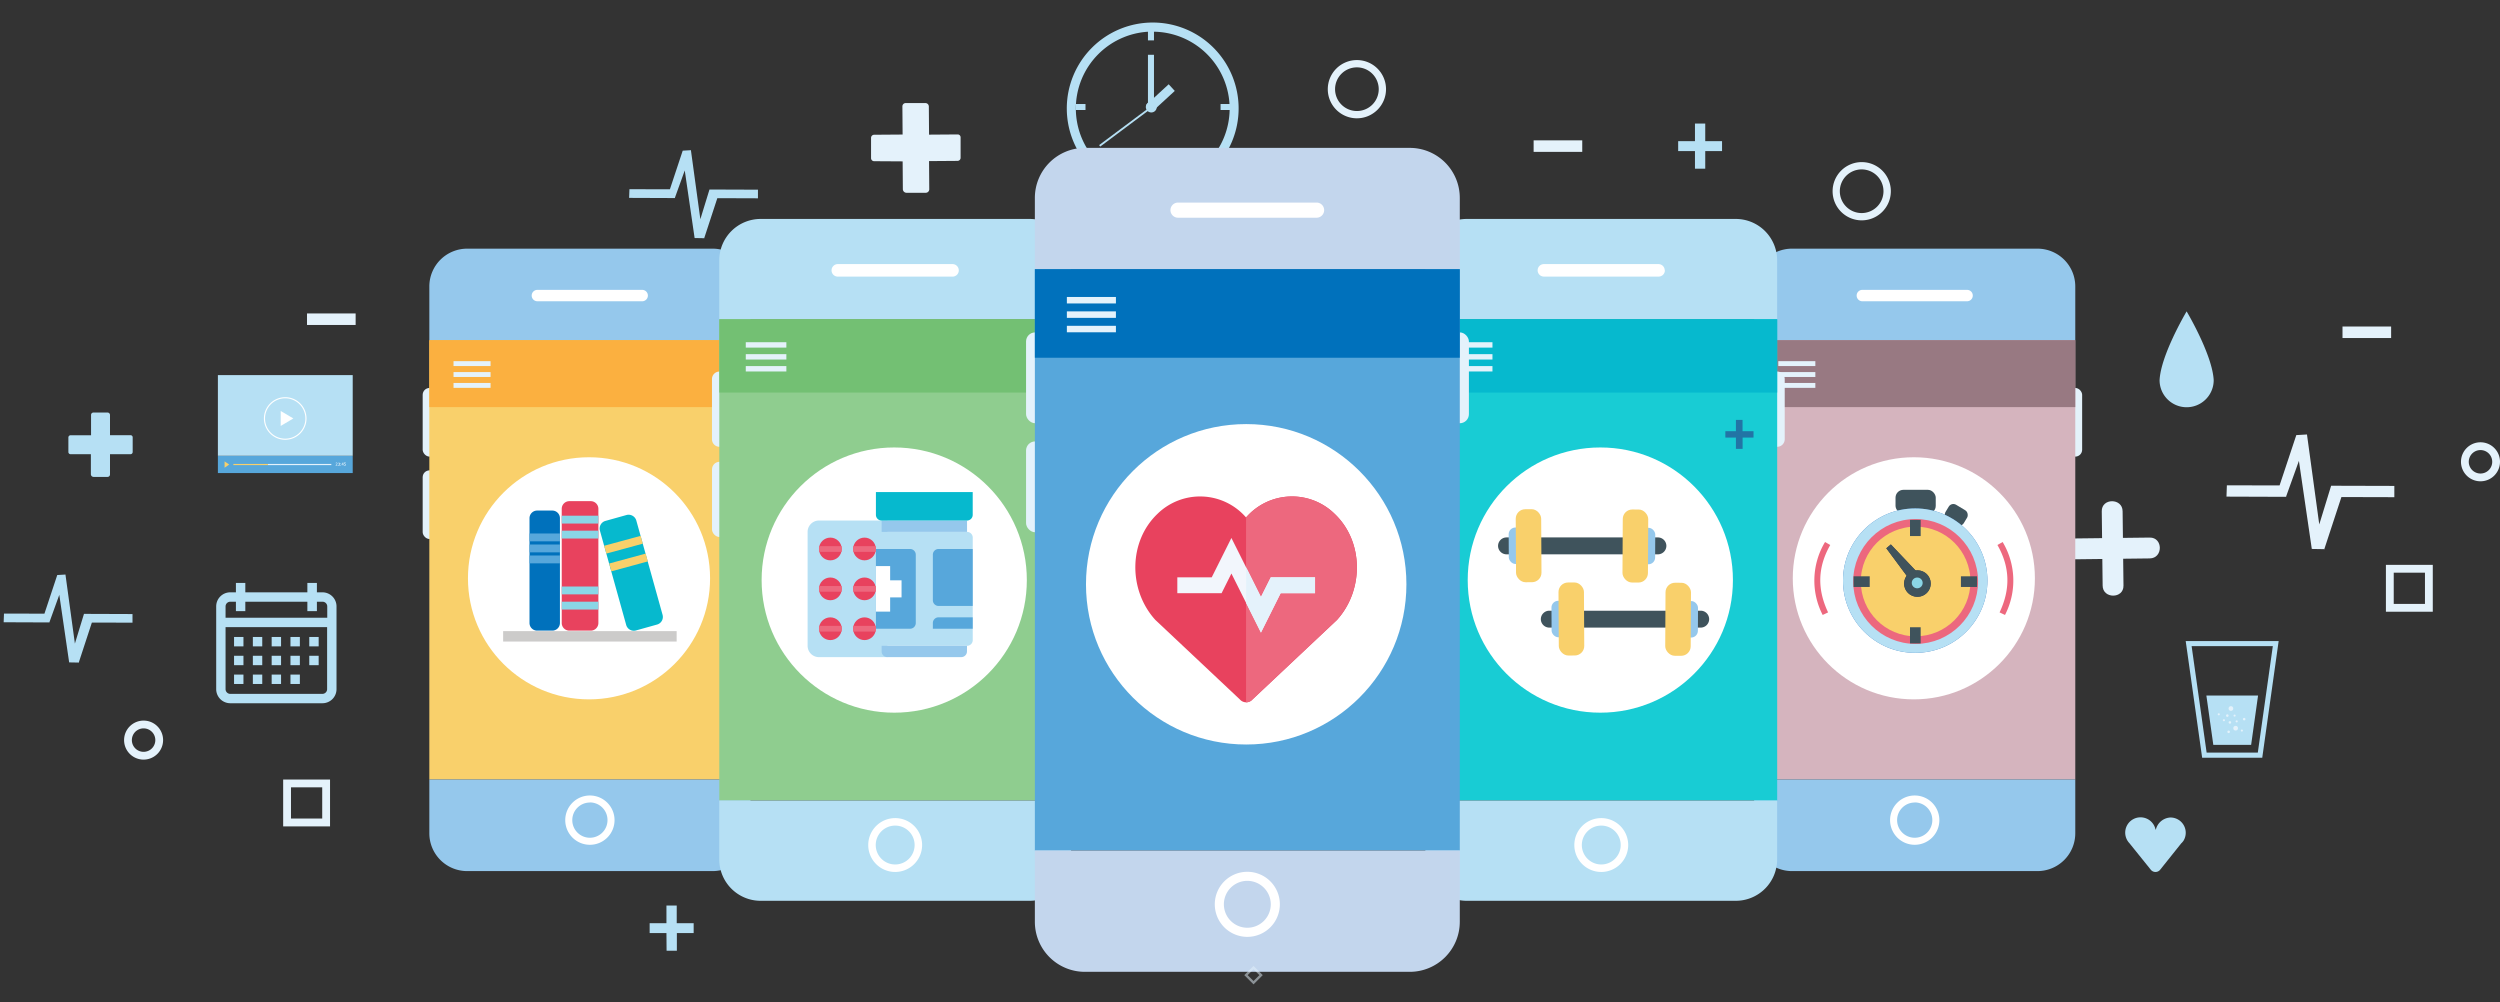 <svg id="Layer_2" data-name="Layer 2" xmlns="http://www.w3.org/2000/svg" viewBox="0 0 710 284.67"><rect x="0" y="0" width="710" height="284.67" fill="#333333" stroke="none"/><defs><style>.cls-1{fill:#e4f2fb;}.cls-2{fill:#b6e0f4;}.cls-3{fill:#95c8ec;}.cls-17,.cls-4{fill:#f9d06b;}.cls-5{fill:#fbb040;}.cls-6{fill:#fff;}.cls-7{fill:#06b9ce;}.cls-8{fill:#0071bc;}.cls-9{fill:#cccbca;}.cls-10{fill:#57a7db;}.cls-11{fill:#e8425e;}.cls-12{fill:#8ad6e6;}.cls-13{fill:#d5b4be;}.cls-14{fill:#987982;}.cls-15{fill:#3f535c;}.cls-16{fill:#3a79bf;}.cls-17{stroke:#ec687e;stroke-width:2.16px;}.cls-17,.cls-18,.cls-19{stroke-miterlimit:10;}.cls-18,.cls-19{fill:#424242;stroke:#424242;}.cls-18{stroke-width:2.2px;}.cls-19{stroke-width:1.7px;}.cls-20{fill:#ed687e;}.cls-21{fill:#8fcd8f;}.cls-22{fill:#73c073;}.cls-23{fill:#18ccd4;}.cls-24{fill:#c3d6ed;}.cls-25{fill:#f2f6fc;}.cls-26{fill:#2274a5;}.cls-27{opacity:0.5;}</style></defs><title>Mobile-apps-for-patients</title><path class="cls-1" d="M256.35,45.83l.06,7.92a1.05,1.05,0,0,0,1,1h0l5.5,0a1,1,0,0,0,1-1l-.06-8,8.09-.06a.87.87,0,0,0,.87-.88l0-5.81a.82.82,0,0,0-.82-.82h0l-8.14.06-.06-8a1,1,0,0,0-.29-.69,1,1,0,0,0-.7-.28l-5.59,0a.94.94,0,0,0-.93.94l.06,8-8.09.06a.88.88,0,0,0-.87.88l0,5.76a.87.87,0,0,0,.87.87h0Z"/><path class="cls-1" d="M610.53,152.67l-7.62.09-.09-7.55c0-3.81-6-3.82-5.92,0l.09,7.62-7.55.09c-3.81,0-3.82,6,0,5.92l7.62-.09.09,7.55c0,3.81,6,3.82,5.92,0l-.09-7.62,7.55-.09C614.34,158.55,614.35,152.63,610.53,152.67Z"/><path class="cls-1" d="M93.73,234.69H80.42V221.38H93.73Zm-11.09-2.22h8.87V223.6H82.64Z"/><path class="cls-1" d="M528.71,62.58A8.27,8.27,0,1,1,537,54.31,8.28,8.28,0,0,1,528.71,62.58Zm0-14.47a6.2,6.2,0,1,0,6.2,6.2A6.21,6.21,0,0,0,528.71,48.11Z"/><path class="cls-1" d="M385.36,33.6a8.27,8.27,0,1,1,8.27-8.27A8.28,8.28,0,0,1,385.36,33.6Zm0-14.47a6.2,6.2,0,1,0,6.2,6.2A6.21,6.21,0,0,0,385.36,19.13Z"/><path class="cls-1" d="M40.78,215.73a5.54,5.54,0,1,1,5.54-5.54A5.55,5.55,0,0,1,40.78,215.73Zm0-8.87a3.33,3.33,0,1,0,3.33,3.33A3.33,3.33,0,0,0,40.78,206.86Z"/><path class="cls-1" d="M704.46,136.69a5.54,5.54,0,1,1,5.54-5.54A5.55,5.55,0,0,1,704.46,136.69Zm0-8.87a3.33,3.33,0,1,0,3.33,3.33A3.33,3.33,0,0,0,704.46,127.82Z"/><rect class="cls-1" x="435.55" y="39.86" width="13.81" height="3.27"/><rect class="cls-1" x="665.27" y="92.73" width="13.81" height="3.27"/><rect class="cls-1" x="87.19" y="89.02" width="13.81" height="3.27"/><polygon class="cls-1" points="679.99 138 662.04 137.95 658.67 148.94 655.18 123.39 652.15 123.57 647.4 137.86 632.43 137.83 632.32 141.04 649.28 141.1 649.28 140.94 652.89 130.89 656.55 155.9 660 155.96 660.06 156.09 664.96 141.16 679.99 141.2 679.99 138"/><polygon class="cls-2" points="215.26 53.87 201.49 53.82 198.9 62.26 196.22 42.65 193.89 42.79 190.25 53.76 178.76 53.73 178.67 56.2 191.69 56.25 191.69 56.12 194.47 48.41 197.27 67.6 199.92 67.65 199.96 67.75 203.72 56.28 215.26 56.32 215.26 53.87"/><polygon class="cls-2" points="37.63 174.39 23.85 174.34 21.27 182.78 18.59 163.17 16.26 163.31 12.62 174.28 1.13 174.26 1.04 176.72 14.06 176.77 14.06 176.64 16.84 168.93 19.64 188.12 22.29 188.17 22.33 188.28 26.09 176.81 37.63 176.84 37.63 174.39"/><path class="cls-2" d="M328.52,30.39A1.55,1.55,0,1,1,327,28.84,1.55,1.55,0,0,1,328.52,30.39Z"/><rect class="cls-2" x="325.19" y="26.57" width="8.74" height="2.56" transform="translate(68.08 230.36) rotate(-42.59)"/><rect class="cls-2" x="326.02" y="15.56" width="1.71" height="15.5"/><rect class="cls-2" x="326.02" y="8.71" width="1.71" height="2.76"/><rect class="cls-2" x="346.64" y="29.54" width="2.75" height="1.7"/><rect class="cls-2" x="305.53" y="29.54" width="2.75" height="1.7"/><rect class="cls-2" x="326.02" y="50.17" width="1.71" height="2.75"/><path class="cls-2" d="M327.38,55.2a24.4,24.4,0,1,1,24.39-24.4A24.42,24.42,0,0,1,327.38,55.2Zm0-46.23A21.84,21.84,0,1,0,349.22,30.8,21.86,21.86,0,0,0,327.38,9Z"/><circle class="cls-2" cx="326.87" cy="7.58" r="0.51"/><circle class="cls-2" cx="350.37" cy="30.39" r="0.51"/><circle class="cls-2" cx="326.97" cy="53.71" r="0.51"/><circle class="cls-2" cx="304.31" cy="30.39" r="0.51"/><rect class="cls-2" x="310.44" y="35.53" width="18.81" height="0.53" transform="translate(42.23 198.62) rotate(-36.78)"/><rect class="cls-1" x="120.04" y="110.18" width="9.5" height="19.5" rx="1.95" ry="1.95"/><rect class="cls-1" x="205.58" y="110.18" width="9.5" height="19.5" rx="1.95" ry="1.95"/><rect class="cls-1" x="120.04" y="133.58" width="9.5" height="19.5" rx="1.95" ry="1.95"/><path class="cls-3" d="M202.38,70.62h-69.7a10.74,10.74,0,0,0-10.75,10.72V96.61h91.2V81.34A10.73,10.73,0,0,0,202.38,70.62Z"/><rect class="cls-4" x="121.93" y="96.61" width="91.2" height="124.78"/><rect class="cls-5" x="121.93" y="96.61" width="91.2" height="19.01"/><path class="cls-3" d="M202.38,247.39h-69.7a10.74,10.74,0,0,1-10.75-10.72V221.39h91.2v15.27A10.74,10.74,0,0,1,202.38,247.39Z"/><path class="cls-6" d="M167.53,239.92a7,7,0,1,1,7-7A7,7,0,0,1,167.53,239.92Zm0-12a5,5,0,1,0,5,5A5,5,0,0,0,167.53,227.89Z"/><path class="cls-6" d="M184,83.94a1.62,1.62,0,0,1-1.62,1.62H152.66A1.62,1.62,0,0,1,151,83.94h0a1.62,1.62,0,0,1,1.62-1.62H182.4A1.62,1.62,0,0,1,184,83.94Z"/><rect class="cls-1" x="128.8" y="102.57" width="10.52" height="1.39"/><rect class="cls-1" x="128.8" y="105.67" width="10.52" height="1.39"/><rect class="cls-1" x="128.8" y="108.76" width="10.52" height="1.39"/><circle class="cls-6" cx="167.28" cy="164.24" r="34.38"/><path class="cls-7" d="M180,179.13a2.25,2.25,0,0,1-2.16-1.64l-7.46-26.79a2.25,2.25,0,0,1,1.56-2.76l6-1.68a2.28,2.28,0,0,1,2.77,1.56l7.46,26.79a2.24,2.24,0,0,1-1.56,2.76l-6,1.68A2.2,2.2,0,0,1,180,179.13Z"/><path class="cls-8" d="M156.85,179.1h-4.3a2.17,2.17,0,0,1-2.17-2.17V147.17a2.17,2.17,0,0,1,2.17-2.17h4.3a2.17,2.17,0,0,1,2.17,2.17v29.76A2.17,2.17,0,0,1,156.85,179.1Z"/><rect class="cls-9" x="142.89" y="179.24" width="49.28" height="2.96"/><rect class="cls-10" x="150.39" y="151.51" width="8.64" height="2.23"/><rect class="cls-10" x="150.39" y="154.64" width="8.64" height="2.23"/><rect class="cls-10" x="150.39" y="157.76" width="8.64" height="2.23"/><path class="cls-11" d="M167.78,179.1H161.7a2.17,2.17,0,0,1-2.17-2.17V144.5a2.17,2.17,0,0,1,2.17-2.17h6.07a2.17,2.17,0,0,1,2.17,2.17v32.43A2.17,2.17,0,0,1,167.78,179.1Z"/><rect class="cls-12" x="159.53" y="146.46" width="10.42" height="2.23"/><rect class="cls-12" x="159.53" y="150.71" width="10.42" height="2.23"/><rect class="cls-12" x="159.53" y="170.88" width="10.42" height="2.23"/><rect class="cls-12" x="159.53" y="166.57" width="10.42" height="2.23"/><polygon class="cls-4" points="172.2 157.22 171.58 155 181.94 152.18 182.56 154.4 172.2 157.22"/><polygon class="cls-4" points="173.63 162.26 173.01 160.04 183.37 157.22 183.99 159.44 173.63 162.26"/><rect class="cls-1" x="496.29" y="110.18" width="9.5" height="19.5" rx="1.95" ry="1.95"/><rect class="cls-1" x="581.83" y="110.18" width="9.5" height="19.5" rx="1.95" ry="1.95"/><rect class="cls-1" x="496.29" y="133.58" width="9.5" height="19.5" rx="1.95" ry="1.95"/><path class="cls-3" d="M578.63,70.62h-69.7a10.74,10.74,0,0,0-10.75,10.72V96.61h91.2V81.34A10.73,10.73,0,0,0,578.63,70.62Z"/><rect class="cls-13" x="498.18" y="96.61" width="91.2" height="124.78"/><rect class="cls-14" x="498.18" y="96.61" width="91.2" height="19.01"/><path class="cls-3" d="M578.63,247.39h-69.7a10.74,10.74,0,0,1-10.75-10.72V221.39h91.2v15.27A10.74,10.74,0,0,1,578.63,247.39Z"/><path class="cls-6" d="M543.78,239.92a7,7,0,1,1,7-7A7,7,0,0,1,543.78,239.92Zm0-12a5,5,0,1,0,5,5A5,5,0,0,0,543.78,227.89Z"/><path class="cls-6" d="M560.27,83.94a1.62,1.62,0,0,1-1.62,1.62H528.91a1.62,1.62,0,0,1-1.62-1.62h0a1.62,1.62,0,0,1,1.62-1.62h29.74a1.62,1.62,0,0,1,1.62,1.62Z"/><rect class="cls-1" x="505.04" y="102.57" width="10.52" height="1.39"/><rect class="cls-1" x="505.04" y="105.67" width="10.52" height="1.39"/><rect class="cls-1" x="505.04" y="108.76" width="10.52" height="1.39"/><circle class="cls-6" cx="543.53" cy="164.24" r="34.38"/><rect class="cls-15" x="538.33" y="139.11" width="11.42" height="6.78" rx="2.22" ry="2.22"/><rect class="cls-15" x="552.53" y="143.81" width="6.08" height="4.84" rx="1.52" ry="1.52" transform="translate(155.26 -265.83) rotate(31.08)"/><circle class="cls-16" cx="543.92" cy="164.9" r="20.51"/><circle class="cls-2" cx="543.92" cy="164.9" r="20.51"/><circle class="cls-17" cx="544.04" cy="165.14" r="16.65"/><ellipse class="cls-18" cx="544.53" cy="165.73" rx="2.7" ry="2.66"/><polygon class="cls-19" points="536.39 155.2 543.48 164.75 544.78 164.05 536.39 155.2"/><ellipse class="cls-12" cx="544.49" cy="165.55" rx="1.55" ry="1.53"/><rect class="cls-15" x="542.44" y="147.65" width="3.03" height="4.59"/><rect class="cls-15" x="542.44" y="178.14" width="3.03" height="4.59"/><rect class="cls-15" x="557.68" y="162.9" width="3.03" height="4.59" transform="translate(724.39 -394.01) rotate(90)"/><rect class="cls-15" x="527.19" y="162.9" width="3.03" height="4.59" transform="translate(693.9 -363.52) rotate(90)"/><ellipse class="cls-15" cx="544.53" cy="165.73" rx="2.7" ry="2.66"/><path class="cls-15" d="M544.53,169.5a3.76,3.76,0,1,1,3.8-3.76A3.79,3.79,0,0,1,544.53,169.5Zm0-5.33a1.57,1.57,0,1,0,1.6,1.56A1.59,1.59,0,0,0,544.53,164.17Z"/><polygon class="cls-15" points="536.39 155.2 543.48 164.75 544.78 164.05 536.39 155.2"/><polygon class="cls-15" points="543.23 165.84 535.71 155.71 537 154.62 546.16 164.28 543.23 165.84"/><ellipse class="cls-12" cx="544.49" cy="165.55" rx="1.55" ry="1.53"/><path class="cls-20" d="M569.42,174.65l-1.54-.73c3.15-6.64,2.95-12.91-.61-19.14l1.48-.85A21.32,21.32,0,0,1,569.42,174.65Z"/><path class="cls-20" d="M517.64,174.65a21.32,21.32,0,0,1,.67-20.72l1.48.85c-3.56,6.24-3.76,12.5-.61,19.14Z"/><path class="cls-1" d="M204.34,105.52h6.14a2.14,2.14,0,0,1,2.14,2.14v17.09a2.14,2.14,0,0,1-2.14,2.14h-6.14a2.14,2.14,0,0,1-2.14-2.14V107.65A2.13,2.13,0,0,1,204.34,105.52Z"/><path class="cls-1" d="M298.05,105.52h6.14a2.14,2.14,0,0,1,2.14,2.14v17.09a2.14,2.14,0,0,1-2.14,2.14h-6.14a2.13,2.13,0,0,1-2.13-2.13V107.65A2.13,2.13,0,0,1,298.05,105.52Z"/><rect class="cls-1" x="202.21" y="131.15" width="10.41" height="21.36" rx="2.14" ry="2.14"/><path class="cls-2" d="M292.41,62.18H216.05a11.76,11.76,0,0,0-11.78,11.75V90.66h99.91V73.92A11.76,11.76,0,0,0,292.41,62.18Z"/><rect class="cls-21" x="204.28" y="90.66" width="99.91" height="136.69"/><rect class="cls-22" x="204.28" y="90.66" width="99.91" height="20.83"/><path class="cls-2" d="M292.41,255.83H216.05a11.76,11.76,0,0,1-11.78-11.75V227.35h99.91v16.73A11.76,11.76,0,0,1,292.41,255.83Z"/><path class="cls-6" d="M254.23,247.64a7.65,7.65,0,1,1,7.65-7.66A7.66,7.66,0,0,1,254.23,247.64Zm0-13.17a5.52,5.52,0,1,0,5.52,5.52A5.52,5.52,0,0,0,254.23,234.47Z"/><path class="cls-6" d="M272.3,76.78a1.78,1.78,0,0,1-1.78,1.78H237.94a1.78,1.78,0,0,1-1.78-1.78h0A1.78,1.78,0,0,1,237.94,75h32.57a1.78,1.78,0,0,1,1.78,1.78Z"/><rect class="cls-1" x="211.8" y="97.19" width="11.53" height="1.53"/><rect class="cls-1" x="211.8" y="100.58" width="11.53" height="1.53"/><rect class="cls-1" x="211.8" y="103.97" width="11.53" height="1.53"/><circle class="cls-6" cx="253.96" cy="164.74" r="37.66"/><path class="cls-2" d="M252,147.83H232.59a3.23,3.23,0,0,0-3.23,3.23v32.34a3.23,3.23,0,0,0,3.23,3.23H252Z"/><circle class="cls-11" cx="235.82" cy="155.91" r="3.23"/><rect class="cls-20" x="232.59" y="155.11" width="6.45" height="1.62"/><circle class="cls-11" cx="235.82" cy="167.24" r="3.23"/><rect class="cls-20" x="232.59" y="166.43" width="6.45" height="1.62"/><circle class="cls-11" cx="235.82" cy="178.56" r="3.23"/><rect class="cls-20" x="232.59" y="177.75" width="6.45" height="1.62"/><circle class="cls-11" cx="245.52" cy="155.91" r="3.23"/><circle class="cls-11" cx="245.52" cy="167.24" r="3.23"/><circle class="cls-11" cx="245.52" cy="178.56" r="3.23"/><path class="cls-2" d="M274.63,183.41H250.38a1.62,1.62,0,0,1-1.62-1.62V152.68a1.62,1.62,0,0,1,1.62-1.62h24.26a1.62,1.62,0,0,1,1.62,1.62v29.11A1.62,1.62,0,0,1,274.63,183.41Z"/><path class="cls-3" d="M274.63,183.41H250.38V185a1.62,1.62,0,0,0,1.62,1.62h21a1.62,1.62,0,0,0,1.62-1.62Z"/><path class="cls-10" d="M258.46,178.56h-9.7V155.91h9.7a1.62,1.62,0,0,1,1.62,1.62v19.41A1.62,1.62,0,0,1,258.46,178.56Z"/><path class="cls-10" d="M276.25,172.09h-9.7a1.62,1.62,0,0,1-1.62-1.62V157.53a1.62,1.62,0,0,1,1.62-1.62h9.7Z"/><path class="cls-10" d="M276.25,178.56H264.93v-1.62a1.62,1.62,0,0,1,1.62-1.62h9.7Z"/><rect class="cls-3" x="250.38" y="147.83" width="24.26" height="3.23"/><path class="cls-7" d="M274.63,147.83H250.38a1.62,1.62,0,0,1-1.62-1.62v-6.47h27.49v6.47A1.62,1.62,0,0,1,274.63,147.83Z"/><polygon class="cls-6" points="256.04 164.81 252.8 164.81 252.8 160.77 248.76 160.77 248.76 173.7 252.8 173.7 252.8 169.66 256.04 169.66 256.04 164.81"/><rect class="cls-20" x="242.3" y="155.11" width="6.45" height="1.62"/><rect class="cls-20" x="242.3" y="166.43" width="6.45" height="1.62"/><rect class="cls-20" x="242.3" y="177.75" width="6.45" height="1.62"/><path class="cls-1" d="M498.58,105.52h6.14a2.14,2.14,0,0,1,2.14,2.14v17.09a2.14,2.14,0,0,1-2.14,2.14h-6.14a2.13,2.13,0,0,1-2.13-2.13V107.65A2.13,2.13,0,0,1,498.58,105.52Z"/><path class="cls-1" d="M404.87,105.52H411a2.14,2.14,0,0,1,2.14,2.14v17.09a2.14,2.14,0,0,1-2.14,2.14h-6.14a2.14,2.14,0,0,1-2.14-2.14V107.65A2.13,2.13,0,0,1,404.87,105.52Z"/><rect class="cls-1" x="402.74" y="131.15" width="10.41" height="21.36" rx="2.14" ry="2.14"/><path class="cls-2" d="M492.94,62.18H416.58a11.76,11.76,0,0,0-11.78,11.75V90.66h99.91V73.92A11.76,11.76,0,0,0,492.94,62.18Z"/><rect class="cls-23" x="404.81" y="90.66" width="99.91" height="136.69"/><rect class="cls-7" x="404.81" y="90.66" width="99.91" height="20.83"/><path class="cls-2" d="M492.94,255.83H416.58a11.76,11.76,0,0,1-11.78-11.75V227.35h99.91v16.73A11.76,11.76,0,0,1,492.94,255.83Z"/><path class="cls-6" d="M454.76,247.64a7.65,7.65,0,1,1,7.65-7.66A7.66,7.66,0,0,1,454.76,247.64Zm0-13.17a5.52,5.52,0,1,0,5.52,5.52A5.52,5.52,0,0,0,454.76,234.47Z"/><path class="cls-6" d="M472.83,76.78A1.78,1.78,0,0,1,471,78.55H438.47a1.78,1.78,0,0,1-1.78-1.78h0A1.78,1.78,0,0,1,438.47,75H471a1.78,1.78,0,0,1,1.78,1.78Z"/><rect class="cls-1" x="412.33" y="97.19" width="11.53" height="1.53"/><rect class="cls-1" x="412.33" y="100.58" width="11.53" height="1.53"/><rect class="cls-1" x="412.33" y="103.97" width="11.53" height="1.53"/><circle class="cls-6" cx="454.49" cy="164.74" r="37.66"/><path class="cls-15" d="M427.85,152.63h43a2.41,2.41,0,0,1,2.4,2.4h0a2.41,2.41,0,0,1-2.4,2.4h-43a2.41,2.41,0,0,1-2.4-2.4h0A2.41,2.41,0,0,1,427.85,152.63Z"/><rect class="cls-3" x="462.87" y="149.85" width="7.23" height="10.36" rx="1.91" ry="1.91" transform="translate(932.1 312.62) rotate(-179.69)"/><rect class="cls-4" x="460.84" y="144.66" width="7.23" height="20.74" rx="2.7" ry="2.7" transform="translate(928.05 312.61) rotate(-179.69)"/><rect class="cls-3" x="428.47" y="149.84" width="7.23" height="10.36" rx="1.91" ry="1.91" transform="translate(-0.85 2.38) rotate(-0.32)"/><rect class="cls-4" x="430.5" y="144.65" width="7.23" height="20.74" rx="2.7" ry="2.7" transform="translate(-0.85 2.39) rotate(-0.32)"/><path class="cls-15" d="M440,173.44h43a2.41,2.41,0,0,1,2.4,2.4h0a2.41,2.41,0,0,1-2.4,2.4H440a2.41,2.41,0,0,1-2.4-2.4h0A2.41,2.41,0,0,1,440,173.44Z"/><rect class="cls-3" x="475.01" y="170.66" width="7.23" height="10.36" rx="1.91" ry="1.91" transform="translate(956.27 354.3) rotate(-179.69)"/><rect class="cls-4" x="472.98" y="165.47" width="7.23" height="20.74" rx="2.7" ry="2.7" transform="translate(952.22 354.29) rotate(-179.69)"/><rect class="cls-3" x="440.62" y="170.65" width="7.23" height="10.36" rx="1.91" ry="1.91" transform="translate(-0.96 2.45) rotate(-0.32)"/><rect class="cls-4" x="442.64" y="165.46" width="7.23" height="20.74" rx="2.7" ry="2.7" transform="translate(-0.96 2.46) rotate(-0.32)"/><rect class="cls-1" x="291.4" y="94.4" width="12.58" height="25.8" rx="2.58" ry="2.58"/><rect class="cls-1" x="404.59" y="94.4" width="12.58" height="25.8" rx="2.58" ry="2.58"/><rect class="cls-1" x="291.4" y="125.36" width="12.58" height="25.8" rx="2.58" ry="2.58"/><path class="cls-24" d="M400.35,42H308.12A14.21,14.21,0,0,0,293.9,56.24V76.44H414.58V56.24A14.2,14.2,0,0,0,400.35,42Z"/><rect class="cls-10" x="293.9" y="76.44" width="120.68" height="165.11"/><rect class="cls-8" x="293.9" y="76.44" width="120.68" height="25.16"/><path class="cls-24" d="M400.35,276H308.12a14.21,14.21,0,0,1-14.22-14.19V241.56H414.58v20.21A14.21,14.21,0,0,1,400.35,276Z"/><path class="cls-6" d="M354.24,266.07a9.24,9.24,0,1,1,9.24-9.25A9.25,9.25,0,0,1,354.24,266.07Zm0-15.91a6.66,6.66,0,1,0,6.66,6.66A6.67,6.67,0,0,0,354.24,250.16Z"/><path class="cls-6" d="M376.06,59.68a2.15,2.15,0,0,1-2.15,2.15H334.56a2.15,2.15,0,0,1-2.15-2.15h0a2.15,2.15,0,0,1,2.15-2.15h39.35a2.15,2.15,0,0,1,2.15,2.15Z"/><rect class="cls-1" x="302.99" y="84.34" width="13.93" height="1.84"/><rect class="cls-1" x="302.99" y="88.43" width="13.93" height="1.84"/><rect class="cls-1" x="302.99" y="92.53" width="13.93" height="1.84"/><circle class="cls-6" cx="353.92" cy="165.94" r="45.5"/><path class="cls-11" d="M379,145.9a17.28,17.28,0,0,0-25.07,1,.07.07,0,0,1-.1,0,17.28,17.28,0,0,0-25.07-1c-8.27,7.85-8.37,21.66-.64,30.16l24,22.58a2.39,2.39,0,0,0,3.6,0l24-22.58C387.4,167.57,387.31,153.75,379,145.9Z"/><path class="cls-20" d="M379,145.9a17.28,17.28,0,0,0-25.07,1l-.05,0v52.57a2.43,2.43,0,0,0,1.8-.82l24-22.58C387.4,167.57,387.31,153.75,379,145.9Z"/><polygon class="cls-25" points="358.11 179.65 349.72 162.88 346.93 168.47 334.36 168.47 334.36 163.96 344.13 163.96 349.72 152.78 358.11 169.55 360.91 163.96 373.47 163.96 373.47 168.47 363.7 168.47 358.11 179.65"/><polygon class="cls-1" points="360.91 163.96 358.11 169.55 353.92 161.16 353.92 171.27 358.11 179.65 363.7 168.47 373.47 168.47 373.47 163.96 360.91 163.96"/><path class="cls-2" d="M642.48,215.19H625.41l-4.67-33.13h26.4Zm-15.8-1.46h14.54l4.26-30.22H622.42Z"/><polygon class="cls-2" points="626.61 197.53 628.58 211.55 639.32 211.55 641.29 197.53 626.61 197.53"/><circle class="cls-1" cx="633.58" cy="201.22" r="0.67"/><circle class="cls-1" cx="634.92" cy="206.81" r="0.67"/><circle class="cls-1" cx="631.59" cy="204.54" r="0.3"/><circle class="cls-1" cx="635.22" cy="204.87" r="0.3"/><circle class="cls-1" cx="636.69" cy="207.48" r="0.3"/><circle class="cls-1" cx="630.13" cy="202.86" r="0.3"/><circle class="cls-1" cx="634.62" cy="203.23" r="0.3"/><circle class="cls-1" cx="632.56" cy="203.23" r="0.36"/><circle class="cls-1" cx="637.35" cy="204.24" r="0.36"/><circle class="cls-1" cx="633.29" cy="205.17" r="0.36"/><circle class="cls-1" cx="632.93" cy="207.84" r="0.36"/><rect class="cls-10" x="61.88" y="129.44" width="38.29" height="4.91"/><rect class="cls-2" x="61.88" y="106.53" width="38.29" height="22.91"/><path class="cls-6" d="M81,124.9a6.05,6.05,0,1,1,6.05-6.06A6.06,6.06,0,0,1,81,124.9Zm0-11.78a5.73,5.73,0,1,0,5.73,5.73A5.74,5.74,0,0,0,81,113.12Z"/><polygon class="cls-6" points="79.72 116.72 83.31 118.84 79.72 120.97 79.72 116.72"/><polygon class="cls-4" points="63.78 131.03 65.09 131.93 63.78 132.83 63.78 131.03"/><rect class="cls-1" x="76.1" y="131.76" width="18" height="0.33"/><rect class="cls-4" x="66.28" y="131.76" width="9.82" height="0.33"/><path class="cls-1" d="M95.31,132.15c.23-.23.38-.37.38-.5a.13.13,0,0,0-.14-.14.22.22,0,0,0-.16.09l-.08-.09a.34.34,0,0,1,.26-.13.24.24,0,0,1,.26.25c0,.15-.14.3-.3.48h.34v.13h-.56Z"/><path class="cls-1" d="M96,132a.28.28,0,0,0,.2.09c.09,0,.15,0,.15-.13s-.05-.14-.24-.14v-.11c.16,0,.22-.06.22-.13a.11.11,0,0,0-.12-.11.23.23,0,0,0-.17.08L96,131.5a.38.38,0,0,1,.25-.1c.16,0,.27.08.27.22a.2.2,0,0,1-.15.19h0a.21.21,0,0,1,.17.2.26.26,0,0,1-.29.24.36.36,0,0,1-.28-.12Z"/><path class="cls-1" d="M96.78,131.61a.09.09,0,0,1,.09.1.1.1,0,0,1-.09.1.1.1,0,0,1-.1-.1A.09.09,0,0,1,96.78,131.61Zm0,.44a.1.1,0,0,1,0,.21.1.1,0,0,1,0-.21Z"/><path class="cls-1" d="M97.6,132h-.11v.22h-.14V132H97v-.1l.33-.52h.18v.5h.11Zm-.24-.12v-.19s0-.13,0-.17h0l-.07.13-.15.23Z"/><path class="cls-1" d="M97.74,132a.29.29,0,0,0,.19.09.15.15,0,0,0,.16-.16.14.14,0,0,0-.15-.16.22.22,0,0,0-.13,0l-.07,0,0-.41h.44v.13h-.31l0,.2a.26.26,0,0,1,.11,0,.24.24,0,0,1,.26.26.28.28,0,0,1-.29.29.38.38,0,0,1-.28-.12Z"/><path class="cls-2" d="M189.27,265H184.5v-2.82h4.77v-5h2.92v5H197V265h-4.77v5h-2.92Z"/><path class="cls-2" d="M481.37,42.91H476.6V40.09h4.77v-5h2.92v5h4.77v2.82h-4.77v5h-2.92Z"/><path class="cls-26" d="M493,124.27H490v-1.81H493v-3.21h1.88v3.21H498v1.81H494.9v3.21H493Z"/><g class="cls-27"><path class="cls-1" d="M356,279.56l-2.62-2.62,2.62-2.62,2.62,2.62Zm-1.67-2.62,1.67,1.67,1.67-1.67L356,275.27Z"/></g><path class="cls-2" d="M25.81,129l0,5.69a.76.76,0,0,0,.75.75h0l4,0a.69.69,0,0,0,.68-.69l0-5.75,5.82,0a.63.63,0,0,0,.62-.63l0-4.18a.59.59,0,0,0-.59-.59h0l-5.85,0,0-5.74a.7.7,0,0,0-.21-.5.69.69,0,0,0-.5-.2l-4,0a.67.67,0,0,0-.67.68l0,5.77-5.81,0a.63.63,0,0,0-.63.63l0,4.14a.63.63,0,0,0,.63.62h0Z"/><path class="cls-2" d="M621,88.43c-.7,1.2-7.34,12.64-7.68,19.54a7.68,7.68,0,1,0,15.37,0C628.34,101.07,621.71,89.63,621,88.43Z"/><path class="cls-2" d="M620.09,238.81a4.34,4.34,0,0,0-3.69-6.64,4.48,4.48,0,0,0-4.12,3.37c0,.09-.1.1-.12,0a4.35,4.35,0,1,0-7.4,3.93l6.06,7.53a1.71,1.71,0,0,0,2.67,0l6-7.51C619.71,239.33,620.09,238.81,620.09,238.81Z"/><path class="cls-1" d="M690.91,173.73H677.6V160.42h13.31Zm-11.09-2.22h8.87v-8.87h-8.87Z"/><path class="cls-2" d="M91.57,168.22H90v-2.67H87.29v2.67H69.67v-2.67H67v2.67H65.4a4,4,0,0,0-4,4v23.5a4,4,0,0,0,4,4H91.57a4,4,0,0,0,4-4v-23.5A4,4,0,0,0,91.57,168.22ZM65.4,170.89H67v2.67h2.67v-2.67H87.29v2.67H90v-2.67h1.6a1.34,1.34,0,0,1,1.34,1.34v3.2H64.06v-3.2A1.34,1.34,0,0,1,65.4,170.89Zm26.17,26.17H65.4a1.34,1.34,0,0,1-1.34-1.34V178.1H92.9v17.62A1.34,1.34,0,0,1,91.57,197.06Z"/><rect class="cls-2" x="66.47" y="180.9" width="2.67" height="2.67"/><rect class="cls-2" x="71.81" y="180.9" width="2.67" height="2.67"/><rect class="cls-2" x="77.15" y="180.9" width="2.67" height="2.67"/><rect class="cls-2" x="82.49" y="180.9" width="2.67" height="2.67"/><rect class="cls-2" x="87.83" y="180.9" width="2.67" height="2.67"/><rect class="cls-2" x="66.47" y="186.24" width="2.67" height="2.67"/><rect class="cls-2" x="71.81" y="186.24" width="2.67" height="2.67"/><rect class="cls-2" x="77.15" y="186.24" width="2.67" height="2.67"/><rect class="cls-2" x="82.49" y="186.24" width="2.67" height="2.67"/><rect class="cls-2" x="66.47" y="191.58" width="2.67" height="2.67"/><rect class="cls-2" x="71.81" y="191.58" width="2.67" height="2.67"/><rect class="cls-2" x="77.15" y="191.58" width="2.67" height="2.67"/><rect class="cls-2" x="82.49" y="191.58" width="2.67" height="2.67"/><rect class="cls-2" x="87.83" y="186.24" width="2.67" height="2.67"/></svg>